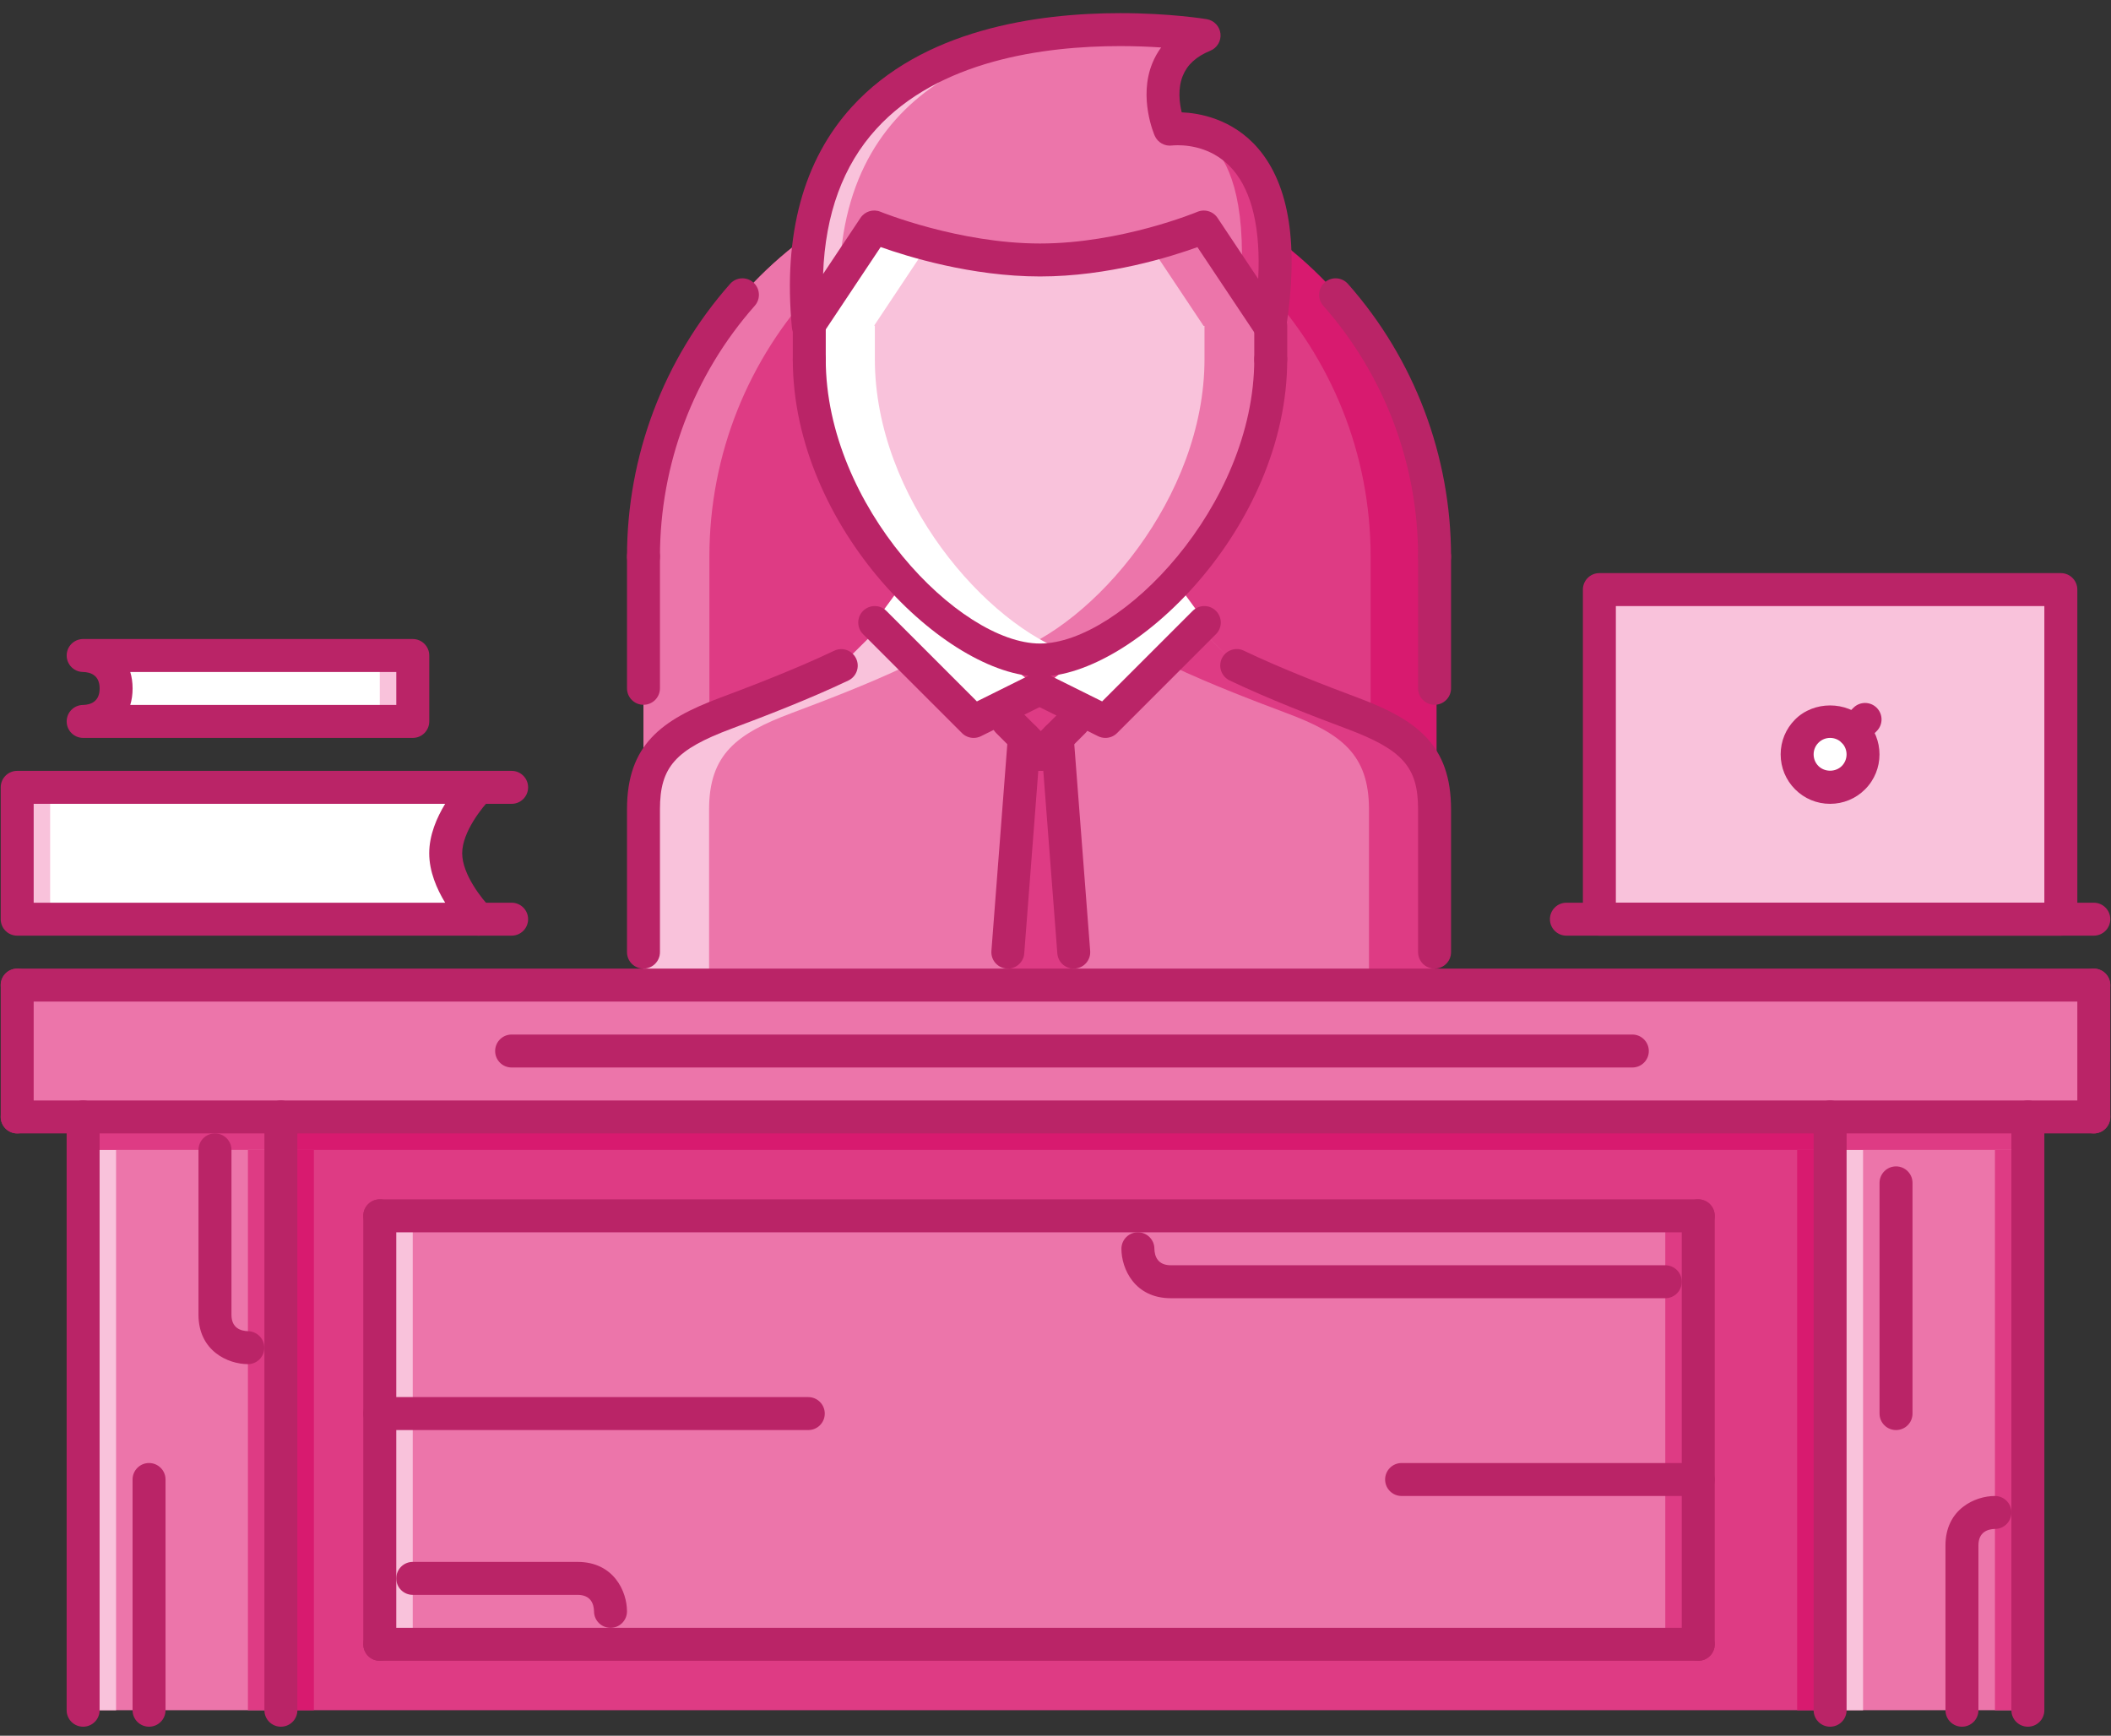 <?xml version="1.0" encoding="iso-8859-1"?>
<!-- Generator: Adobe Illustrator 22.0.1, SVG Export Plug-In . SVG Version: 6.00 Build 0)  -->
<svg version="1.1" id="Capa_1" xmlns="http://www.w3.org/2000/svg" xmlns:xlink="http://www.w3.org/1999/xlink" x="0px" y="0px"
	 viewBox="-49 186 512 421" style="enable-background:new -49 186 512 421;" xml:space="preserve">
<rect x="-49" y="186" width="512" height="421" fill="#333333" stroke="none"/>
<path style="fill:#DE3B84;" d="M298.867,324.103c0.031-1.039,0.156-2.046,0.156-3.092c0-53.011-42.971-95.981-95.974-95.981
	c-53.011,0-95.981,42.971-95.981,95.981v95.915h94.896c0.367,0,0.718,0.062,1.085,0.062s0.718-0.062,1.085-0.062h94.733
	L298.867,324.103L298.867,324.103z"/>
<g>
	<path style="fill:#EC75AA;" d="M211.045,225.435c-2.641-0.219-5.294-0.406-7.996-0.406c-53.011,0-95.981,42.971-95.981,95.981
		v95.915h15.989V321.01C123.057,270.701,161.781,229.502,211.045,225.435z"/>
	<path style="fill:#EC75AA;" d="M203.049,416.988c0.367,0,0.718-0.062,1.085-0.062h-2.17
		C202.331,416.926,202.682,416.988,203.049,416.988z"/>
</g>
<g>
	<path style="fill:#D81A6F;" d="M195.445,225.435c2.639-0.219,5.294-0.406,7.995-0.406c53.011,0,95.982,42.971,95.982,95.981v95.915
		h-15.99V321.01C283.432,270.701,244.709,229.502,195.445,225.435z"/>
	<path style="fill:#D81A6F;" d="M203.44,416.988c-0.367,0-0.719-0.062-1.085-0.062h2.17
		C204.158,416.926,203.807,416.988,203.44,416.988z"/>
</g>
<rect x="338.91" y="329" style="fill:#F9C2DB;" width="111.92" height="79.942"/>
<rect x="19.13" y="456.91" style="fill:#DE3B84;" width="375.74" height="143.9"/>
<rect x="-44.829" y="424.94" style="fill:#EC75AA;" width="503.66" height="31.979"/>
<g>
	<polygon style="fill:#FFFFFF;" points="203.081,353.051 187.091,360.968 163.108,336.984 170.228,327.256 	"/>
	<polygon style="fill:#FFFFFF;" points="203.409,353.051 219.391,360.968 243.373,336.984 236.27,327.256 	"/>
</g>
<path style="fill:#EC75AA;" d="M234.66,217.308c0,0,32.385-4.552,24.234,47.726l-15.99-23.984c0,0-18.955,7.995-39.746,7.995
	c-20.705,0-40.207-7.995-40.207-7.995l-15.911,23.906l-0.078,0.078c-8.229-87.94,96.02-70.429,96.02-70.429
	C227.463,200.92,234.66,217.308,234.66,217.308z"/>
<path style="fill:#DE3B84;" d="M234.66,217.308c0,0,19.846-3.849,17.348,37.396l6.887,10.329
	C267.045,212.756,234.66,217.308,234.66,217.308z"/>
<g>
	<path style="fill:#F9C2DB;" d="M226.697,193.238c-28.972-0.781-85.902,5.934-79.735,71.795l0.078-0.078l7.558-11.336
		C155.66,203.481,198.474,193.987,226.697,193.238z"/>
	<path style="fill:#F9C2DB;" d="M259.129,273.105c0,37.975-34.617,72.997-55.97,72.997c-21.251,0-55.962-35.022-55.962-72.997
		v-8.072l-0.156-0.078l15.911-23.906c0,0,19.502,7.995,40.207,7.995c20.791,0,39.746-7.995,39.746-7.995l15.99,23.984h0.234
		L259.129,273.105L259.129,273.105z"/>
</g>
<path style="fill:#EC75AA;" d="M258.895,265.033l-15.99-23.984c0,0-5.246,2.186-13.146,4.263l13.146,19.721h0.234v8.072
	c0,33.517-26.949,64.69-47.959,71.561c2.795,0.914,5.481,1.437,7.979,1.437c21.353,0,55.97-35.022,55.97-72.997v-8.072h-0.234
	V265.033z"/>
<path style="fill:#FFFFFF;" d="M163.186,273.105v-8.072l-0.156-0.078l13.116-19.69c-7.933-2.061-13.194-4.216-13.194-4.216
	l-15.911,23.906l0.156,0.078v8.072c0,37.975,34.711,72.997,55.962,72.997c2.514,0,5.214-0.522,8.019-1.437
	C190.214,337.796,163.186,306.622,163.186,273.105z"/>
<path style="fill:#EC75AA;" d="M298.867,424.92H106.99v-7.994c0,0,0-21.341,0-34.613c0-13.351,6.714-18.378,19.986-23.344
	c6.558-2.475,18.315-6.87,27.981-11.508l9.353-9.274l22.781,22.781l15.989-7.917l15.998,7.917l22.703-22.703l9.119,9.119
	c9.742,4.715,21.422,9.111,27.98,11.585c13.35,4.966,19.986,9.993,19.986,23.344c0,13.272,0,34.613,0,34.613v7.994H298.867z"/>
<path style="fill:#F9C2DB;" d="M122.979,382.312c0-13.351,6.714-18.378,19.986-23.344c6.558-2.475,18.315-6.87,27.981-11.508
	l1.327-1.312l-7.963-7.963l-9.353,9.274c-9.666,4.638-21.423,9.033-27.981,11.508c-13.272,4.966-19.986,9.993-19.986,23.344
	c0,13.272,0,34.613,0,34.613v7.994h15.989v-7.994C122.979,416.926,122.979,395.585,122.979,382.312z"/>
<g>
	<path style="fill:#DE3B84;" d="M283.033,382.312c0-13.351-6.713-18.378-19.986-23.344c-6.541-2.475-18.299-6.87-27.98-11.508
		l-1.326-1.312l7.963-7.963l9.354,9.274c9.68,4.638,21.438,9.033,27.98,11.508c13.271,4.966,19.986,9.993,19.986,23.344
		c0,13.272,0,34.613,0,34.613v7.994h-15.99v-7.994C283.033,416.926,283.033,395.585,283.033,382.312z"/>
	<polygon style="fill:#DE3B84;" points="211.395,424.92 195.414,424.92 199.411,364.965 207.406,364.965 	"/>
	<rect x="196.01" y="354.1" style="fill:#DE3B84;" width="14.249" height="10.867"/>
</g>
<g>
	<rect x="-28.84" y="456.91" style="fill:#EC75AA;" width="47.967" height="143.9"/>
	<rect x="394.87" y="456.91" style="fill:#EC75AA;" width="47.969" height="143.9"/>
	<rect x="43.11" y="480.9" style="fill:#EC75AA;" width="319.78" height="103.93"/>
</g>
<g>
	<rect x="-28.84" y="464.91" style="fill:#F9C2DB;" width="7.994" height="135.91"/>
	<rect x="43.11" y="480.9" style="fill:#F9C2DB;" width="7.995" height="103.93"/>
</g>
<rect x="354.9" y="480.9" style="fill:#DE3B84;" width="7.996" height="103.93"/>
<rect x="386.88" y="464.91" style="fill:#D81A6F;" width="7.994" height="135.91"/>
<rect x="434.85" y="464.91" style="fill:#DE3B84;" width="7.994" height="135.91"/>
<rect x="19.13" y="464.91" style="fill:#D81A6F;" width="7.995" height="135.91"/>
<rect x="394.87" y="464.91" style="fill:#F9C2DB;" width="7.996" height="135.91"/>
<g>
	<rect x="11.13" y="464.91" style="fill:#DE3B84;" width="7.994" height="135.91"/>
	<rect x="-28.84" y="456.91" style="fill:#DE3B84;" width="47.967" height="7.994"/>
	<rect x="394.87" y="456.91" style="fill:#DE3B84;" width="47.969" height="7.994"/>
</g>
<rect x="19.13" y="456.91" style="fill:#D81A6F;" width="375.74" height="7.994"/>
<g>
	<path style="fill:#FFFFFF;" d="M402.867,368.978c0,4.419-3.576,7.995-7.996,7.995c-4.418,0-7.994-3.576-7.994-7.995
		c0-4.418,3.576-7.994,7.994-7.994C399.291,360.983,402.867,364.559,402.867,368.978z"/>
	<path style="fill:#FFFFFF;" d="M67.095,376.973H-44.829v31.975H67.095c0,0-7.995-7.991-7.995-15.985
		C59.101,384.967,67.095,376.973,67.095,376.973z"/>
	<path style="fill:#FFFFFF;" d="M-28.839,360.983h79.945v-15.989h-79.945c0,0,7.994,0,7.994,7.995S-28.839,360.983-28.839,360.983z"
		/>
</g>
<g>
	<rect x="-44.829" y="376.97" style="fill:#F9C2DB;" width="7.994" height="31.975"/>
	<rect x="43.11" y="344.99" style="fill:#F9C2DB;" width="7.995" height="15.989"/>
</g>
<g>
	<path style="fill:#BA2467;" d="M107.068,420.938c-2.209,0-3.997-1.78-3.997-3.997v-34.629c0-15.583,8.283-21.728,22.586-27.075
		c4.786-1.788,17.504-6.542,27.653-11.391c2.006-0.96,4.372-0.117,5.332,1.881c0.952,1.999,0.109,4.38-1.882,5.333
		c-9.384,4.481-20.649,8.807-28.309,11.672c-13.647,5.098-17.387,9.306-17.387,19.58v34.629
		C111.065,419.158,109.277,420.938,107.068,420.938z"/>
	<path style="fill:#BA2467;" d="M298.938,420.938c-2.209,0-3.998-1.78-3.998-3.997v-34.629c0-10.274-3.738-14.482-17.387-19.58
		c-7.658-2.865-18.932-7.198-28.324-11.695c-1.99-0.953-2.834-3.342-1.881-5.333c0.953-1.999,3.365-2.834,5.332-1.881
		c9.111,4.364,20.158,8.604,27.668,11.414c14.303,5.348,22.588,11.492,22.588,27.075v34.629
		C302.936,419.158,301.146,420.938,298.938,420.938z"/>
	<path style="fill:#BA2467;" d="M203.245,350.084c-22.586,0-59.959-35.952-59.959-76.924c0-2.209,1.788-3.997,3.997-3.997
		s3.997,1.788,3.997,3.997c0,35.546,32.416,68.93,51.965,68.93c19.548,0,51.964-33.383,51.964-68.93
		c0-2.209,1.789-3.997,3.998-3.997s3.996,1.788,3.996,3.997C263.203,314.132,225.83,350.084,203.245,350.084z"/>
	<path style="fill:#BA2467;" d="M147.041,269.046c-0.328,0-0.656-0.039-0.976-0.125c-1.647-0.414-2.85-1.811-3.006-3.498
		c-2.116-22.586,2.779-40.589,14.553-53.51c17.105-18.784,44.844-22.727,65.095-22.727c12.086,0,20.635,1.405,20.994,1.468
		c1.758,0.296,3.107,1.725,3.311,3.497c0.195,1.772-0.805,3.467-2.451,4.146c-3.412,1.398-5.598,3.389-6.691,6.09
		c-1.256,3.115-0.812,6.589-0.258,8.861c4.084,0.164,12.297,1.476,18.551,8.775c7.604,8.892,9.875,23.57,6.752,43.642
		c-0.256,1.624-1.482,2.935-3.09,3.287c-1.633,0.352-3.271-0.32-4.186-1.687l-14.217-21.321c-6.363,2.303-21.609,7.112-38.177,7.112
		c-16.622,0-32.212-4.84-38.653-7.136l-14.225,21.345C149.617,268.398,148.352,269.046,147.041,269.046z M242.975,237.067
		c1.305,0,2.57,0.641,3.326,1.78l9.861,14.795c0.617-11.977-1.445-21.001-6.074-26.42c-4.473-5.215-10.336-5.996-13.436-5.996
		c-0.781,0-1.281,0.055-1.383,0.062c-1.771,0.242-3.482-0.733-4.199-2.35c-0.164-0.375-3.967-9.228-0.609-17.543
		c0.562-1.405,1.287-2.693,2.162-3.88c-2.857-0.195-6.215-0.336-9.916-0.336c-18.643,0-44.047,3.49-59.185,20.111
		c-8.05,8.838-12.359,20.627-12.89,35.164l9.072-13.608c1.054-1.585,3.092-2.209,4.841-1.483c0.188,0.078,19.019,7.698,38.7,7.698
		c19.666,0,37.998-7.604,38.177-7.683C241.93,237.169,242.453,237.067,242.975,237.067z"/>
	<path style="fill:#BA2467;" d="M259.207,277.157c-2.209,0-3.998-1.788-3.998-3.997v-8.111c0-2.21,1.789-3.998,3.998-3.998
		s3.996,1.788,3.996,3.998v8.111C263.203,275.37,261.416,277.157,259.207,277.157z"/>
	<path style="fill:#BA2467;" d="M147.283,277.157c-2.209,0-3.997-1.788-3.997-3.997v-8.111c0-2.21,1.788-3.998,3.997-3.998
		s3.997,1.788,3.997,3.998v8.111C151.28,275.37,149.492,277.157,147.283,277.157z"/>
	<path style="fill:#BA2467;" d="M187.138,364.98c-1.038,0-2.061-0.406-2.826-1.171l-23.983-23.983c-1.562-1.562-1.562-4.091,0-5.653
		c1.562-1.561,4.091-1.561,5.652,0l21.954,21.954l13.53-6.722c1.96-0.968,4.372-0.18,5.364,1.804
		c0.976,1.982,0.171,4.38-1.803,5.363l-16.106,7.995C188.348,364.848,187.74,364.98,187.138,364.98z"/>
	<path style="fill:#BA2467;" d="M219.109,364.98c-0.602,0-1.211-0.133-1.781-0.414l-16.106-7.995
		c-1.975-0.983-2.779-3.381-1.803-5.363c0.992-1.983,3.373-2.771,5.364-1.804l13.53,6.722l21.953-21.954
		c1.562-1.561,4.092-1.561,5.652,0c1.562,1.562,1.562,4.091,0,5.653l-23.982,23.983C221.17,364.575,220.146,364.98,219.109,364.98z"
		/>
	<path style="fill:#BA2467;" d="M203.432,372.975c-1.023,0-2.046-0.39-2.826-1.171l-7.995-7.995c-1.561-1.562-1.561-4.091,0-5.652
		c1.562-1.562,4.091-1.562,5.653,0l7.995,7.994c1.562,1.562,1.562,4.091,0,5.653C205.477,372.585,204.455,372.975,203.432,372.975z"
		/>
	<path style="fill:#BA2467;" d="M203.432,372.975c-1.023,0-2.046-0.39-2.826-1.171c-1.562-1.562-1.562-4.091,0-5.653l7.994-7.994
		c1.562-1.562,4.092-1.562,5.652,0c1.562,1.562,1.562,4.091,0,5.652l-7.994,7.995C205.477,372.585,204.455,372.975,203.432,372.975z
		"/>
	<path style="fill:#BA2467;" d="M195.445,420.938c-0.109,0-0.21,0-0.312-0.016c-2.202-0.156-3.849-2.077-3.677-4.278l3.997-51.969
		c0.164-2.209,2.304-4.013,4.287-3.677c2.202,0.164,3.849,2.084,3.677,4.286l-3.998,51.969
		C199.263,419.346,197.506,420.938,195.445,420.938z"/>
	<path style="fill:#BA2467;" d="M211.418,420.938c-2.068,0-3.817-1.593-3.973-3.685l-3.997-51.969
		c-0.172-2.202,1.476-4.122,3.677-4.286c1.983-0.367,4.114,1.46,4.286,3.677l3.998,51.969c0.172,2.201-1.475,4.122-3.678,4.278
		C211.629,420.938,211.527,420.938,211.418,420.938z"/>
	<path style="fill:#BA2467;" d="M458.828,428.934H-44.829c-2.209,0-3.997-1.78-3.997-3.998c0-2.201,1.788-3.997,3.997-3.997h503.657
		c2.209,0,3.998,1.796,3.998,3.997C462.826,427.153,461.037,428.934,458.828,428.934z"/>
	<path style="fill:#BA2467;" d="M-44.829,460.911c-2.209,0-3.997-1.78-3.997-3.997v-31.979c0-2.201,1.788-3.997,3.997-3.997
		s3.997,1.796,3.997,3.997v31.979C-40.832,459.131-42.62,460.911-44.829,460.911z"/>
	<path style="fill:#BA2467;" d="M458.828,460.911H-44.829c-2.209,0-3.997-1.78-3.997-3.997c0-2.201,1.788-3.997,3.997-3.997h503.657
		c2.209,0,3.998,1.796,3.998,3.997C462.826,459.131,461.037,460.911,458.828,460.911z"/>
	<path style="fill:#BA2467;" d="M458.828,460.911c-2.209,0-3.996-1.78-3.996-3.997v-31.979c0-2.201,1.787-3.997,3.996-3.997
		s3.998,1.796,3.998,3.997v31.979C462.826,459.131,461.037,460.911,458.828,460.911z"/>
	<path style="fill:#BA2467;" d="M394.871,604.813c-2.209,0-3.996-1.78-3.996-3.997V456.914c0-2.201,1.787-3.997,3.996-3.997
		c2.211,0,3.998,1.796,3.998,3.997v143.902C398.869,603.033,397.082,604.813,394.871,604.813z"/>
	<path style="fill:#BA2467;" d="M442.84,604.813c-2.209,0-3.998-1.78-3.998-3.997V456.914c0-2.201,1.789-3.997,3.998-3.997
		s3.996,1.796,3.996,3.997v143.902C446.836,603.033,445.049,604.813,442.84,604.813z"/>
	<path style="fill:#BA2467;" d="M-28.839,604.813c-2.21,0-3.998-1.78-3.998-3.997V456.914c0-2.201,1.788-3.997,3.998-3.997
		c2.209,0,3.997,1.796,3.997,3.997v143.902C-24.842,603.033-26.63,604.813-28.839,604.813z"/>
	<path style="fill:#BA2467;" d="M19.127,604.813c-2.209,0-3.997-1.78-3.997-3.997V456.914c0-2.201,1.788-3.997,3.997-3.997
		c2.21,0,3.998,1.796,3.998,3.997v143.902C23.125,603.033,21.337,604.813,19.127,604.813z"/>
	<path style="fill:#BA2467;" d="M362.895,484.895H43.111c-2.209,0-3.998-1.779-3.998-3.997c0-2.201,1.788-3.997,3.998-3.997h319.783
		c2.209,0,3.996,1.796,3.996,3.997C366.891,483.115,365.104,484.895,362.895,484.895z"/>
	<path style="fill:#BA2467;" d="M362.895,588.824H43.111c-2.209,0-3.998-1.78-3.998-3.997c0-2.202,1.788-3.997,3.998-3.997h319.783
		c2.209,0,3.996,1.795,3.996,3.997C366.891,587.044,365.104,588.824,362.895,588.824z"/>
	<path style="fill:#BA2467;" d="M43.111,588.824c-2.209,0-3.998-1.78-3.998-3.997v-103.93c0-2.201,1.788-3.997,3.998-3.997
		s3.998,1.796,3.998,3.997v103.93C47.109,587.044,45.321,588.824,43.111,588.824z"/>
	<path style="fill:#BA2467;" d="M362.895,588.824c-2.211,0-3.998-1.78-3.998-3.997v-103.93c0-2.201,1.787-3.997,3.998-3.997
		c2.209,0,3.996,1.796,3.996,3.997v103.93C366.891,587.044,365.104,588.824,362.895,588.824z"/>
	<path style="fill:#BA2467;" d="M-12.851,604.813c-2.209,0-3.997-1.78-3.997-3.997v-55.962c0-2.202,1.788-3.997,3.997-3.997
		s3.998,1.795,3.998,3.997v55.962C-8.853,603.033-10.641,604.813-12.851,604.813z"/>
	<path style="fill:#BA2467;" d="M11.133,516.873c-4.817,0-11.992-3.186-11.992-11.992v-39.973c0-2.201,1.788-3.997,3.998-3.997
		s3.998,1.796,3.998,3.997v39.973c0,3.217,2.201,3.951,4.044,3.998c2.186,0.062,3.95,1.857,3.919,4.044
		C15.076,515.125,13.319,516.873,11.133,516.873z"/>
	<path style="fill:#BA2467;" d="M426.85,604.813c-2.209,0-3.996-1.78-3.996-3.997v-39.973c0-8.791,7.174-11.992,11.992-11.992
		c2.209,0,3.996,1.796,3.996,3.997c0,2.218-1.787,3.997-3.996,3.997c-1.797,0.047-3.998,0.781-3.998,3.998v39.973
		C430.848,603.033,429.061,604.813,426.85,604.813z"/>
	<path style="fill:#BA2467;" d="M99.073,580.83c-2.209,0-3.998-1.78-3.998-3.998c-0.046-1.795-0.78-3.997-3.997-3.997H51.105
		c-2.209,0-3.997-1.78-3.997-3.997c0-2.201,1.788-3.997,3.997-3.997h39.973c8.799,0,11.992,7.183,11.992,11.991
		C103.071,579.05,101.283,580.83,99.073,580.83z"/>
	<path style="fill:#BA2467;" d="M354.898,500.885H234.98c-8.799,0-11.992-7.168-11.992-11.992c0-2.202,1.789-3.998,3.998-3.998
		s3.998,1.796,3.998,3.998c0.047,1.795,0.779,3.997,3.996,3.997h119.918c2.211,0,3.998,1.796,3.998,3.997
		C358.896,499.104,357.109,500.885,354.898,500.885z"/>
	<path style="fill:#BA2467;" d="M410.861,532.862c-2.209,0-3.998-1.78-3.998-3.997v-55.962c0-2.202,1.789-3.997,3.998-3.997
		s3.998,1.795,3.998,3.997v55.962C414.859,531.082,413.07,532.862,410.861,532.862z"/>
	<path style="fill:#BA2467;" d="M147.041,532.862H43.111c-2.209,0-3.998-1.78-3.998-3.997c0-2.201,1.788-3.997,3.998-3.997H147.04
		c2.209,0,3.997,1.796,3.997,3.997C151.038,531.082,149.25,532.862,147.041,532.862z"/>
	<path style="fill:#BA2467;" d="M362.895,548.852h-71.951c-2.211,0-3.998-1.78-3.998-3.997c0-2.202,1.787-3.997,3.998-3.997h71.951
		c2.209,0,3.996,1.795,3.996,3.997C366.891,547.071,365.104,548.852,362.895,548.852z"/>
	<path style="fill:#BA2467;" d="M298.938,356.947c-2.209,0-3.998-1.788-3.998-3.998V321.01c0-2.21,1.789-3.998,3.998-3.998
		s3.998,1.788,3.998,3.998v31.939C302.936,355.159,301.146,356.947,298.938,356.947z"/>
	<path style="fill:#BA2467;" d="M298.938,325.008c-2.209,0-3.998-1.788-3.998-3.997c0-22.461-8.166-44.072-23-60.857
		c-1.459-1.655-1.303-4.177,0.352-5.645c1.633-1.452,4.162-1.319,5.645,0.352c16.123,18.245,25,41.737,25,66.15
		C302.936,323.22,301.146,325.008,298.938,325.008z"/>
	<path style="fill:#BA2467;" d="M107.068,356.947c-2.209,0-3.997-1.788-3.997-3.998V321.01c0-2.21,1.788-3.998,3.997-3.998
		s3.997,1.788,3.997,3.998v31.939C111.065,355.159,109.277,356.947,107.068,356.947z"/>
	<path style="fill:#BA2467;" d="M107.068,325.008c-2.209,0-3.997-1.788-3.997-3.997c0-24.413,8.876-47.905,24.998-66.15
		c1.476-1.671,3.998-1.804,5.645-0.352c1.655,1.468,1.811,3.99,0.351,5.645c-14.833,16.786-23,38.396-23,60.857
		C111.065,323.22,109.277,325.008,107.068,325.008z"/>
	<path style="fill:#BA2467;" d="M67.095,412.944H-44.829c-2.209,0-3.997-1.78-3.997-3.997v-31.975c0-2.21,1.788-3.998,3.997-3.998
		H67.095c1.616,0,3.068,0.976,3.685,2.467c0.625,1.483,0.281,3.208-0.851,4.349c-1.905,1.92-6.831,8.01-6.831,13.171
		c0,5.16,4.926,11.25,6.831,13.175c1.132,1.14,1.476,2.857,0.851,4.34C70.164,411.976,68.711,412.944,67.095,412.944z
		 M-40.832,404.953h99.799c-2.03-3.334-3.865-7.564-3.865-11.991s1.835-8.658,3.865-11.992h-99.799V404.953z"/>
	<path style="fill:#BA2467;" d="M75.089,380.97h-7.994c-2.209,0-3.997-1.788-3.997-3.997c0-2.21,1.788-3.998,3.997-3.998h7.994
		c2.21,0,3.998,1.788,3.998,3.998C79.087,379.182,77.299,380.97,75.089,380.97z"/>
	<path style="fill:#BA2467;" d="M75.089,412.944h-7.994c-2.209,0-3.997-1.78-3.997-3.997c0-2.202,1.788-3.994,3.997-3.994h7.994
		c2.21,0,3.998,1.792,3.998,3.994C79.087,411.164,77.299,412.944,75.089,412.944z"/>
	<path style="fill:#BA2467;" d="M51.114,364.98h-79.946c-2.21,0-3.998-1.788-3.998-3.997s1.788-3.997,3.998-3.997
		c1.795-0.047,3.997-0.781,3.997-3.998s-2.194-3.951-4.036-3.998c-2.187-0.023-3.958-1.803-3.958-3.997
		c0-2.178,1.741-3.95,3.912-3.997l0,0h0.008l0,0c0.008,0,0.008,0,0.016,0l0,0h0.008c0.008,0,0.008,0,0.008,0h0.008l0,0
		c0.008,0,0.008,0,0.016,0c0,0,0,0,0.008,0l0,0c0.008,0,0.008,0,0.016,0h79.945c2.209,0,3.997,1.788,3.997,3.997v15.989
		C55.111,363.193,53.323,364.98,51.114,364.98z M-17.41,356.986h64.526v-7.995H-17.41c0.367,1.179,0.57,2.506,0.57,3.998
		S-17.043,355.807-17.41,356.986z"/>
	<path style="fill:#BA2467;" d="M450.834,412.944H338.91c-2.209,0-3.998-1.78-3.998-3.997v-79.942c0-2.209,1.789-3.997,3.998-3.997
		h111.924c2.209,0,3.998,1.788,3.998,3.997v79.942C454.832,411.164,453.043,412.944,450.834,412.944z M342.908,404.953h103.928
		v-71.951H342.908V404.953z"/>
	<path style="fill:#BA2467;" d="M458.828,412.944H330.916c-2.209,0-3.998-1.78-3.998-3.997c0-2.202,1.789-3.994,3.998-3.994h127.912
		c2.209,0,3.998,1.792,3.998,3.994C462.826,411.164,461.037,412.944,458.828,412.944z"/>
	<path style="fill:#BA2467;" d="M394.871,380.97c-3.207,0-6.221-1.249-8.479-3.513c-2.264-2.264-3.512-5.278-3.512-8.479
		s1.248-6.214,3.512-8.479c4.529-4.528,12.43-4.528,16.959,0c4.668,4.685,4.668,12.289,0,16.958
		C401.086,379.721,398.072,380.97,394.871,380.97z M394.871,364.98c-1.068,0-2.068,0.414-2.826,1.171
		c-0.756,0.758-1.17,1.757-1.17,2.826c0,1.07,0.414,2.069,1.17,2.827c1.508,1.499,4.131,1.514,5.652,0
		c1.555-1.554,1.555-4.091,0-5.653C396.941,365.395,395.941,364.98,394.871,364.98z"/>
	<path style="fill:#BA2467;" d="M400.525,367.323c-1.023,0-2.047-0.39-2.828-1.171c-1.561-1.561-1.561-4.091,0-5.652l2.828-2.826
		c1.561-1.562,4.09-1.562,5.652,0c1.561,1.562,1.561,4.091,0,5.652l-2.826,2.826C402.57,366.933,401.547,367.323,400.525,367.323z"
		/>
	<path style="fill:#BA2467;" d="M346.904,444.922H75.089c-2.209,0-3.997-1.779-3.997-3.997c0-2.201,1.788-3.997,3.997-3.997h271.815
		c2.209,0,3.998,1.796,3.998,3.997C350.902,443.143,349.113,444.922,346.904,444.922z"/>
</g>
</svg>
